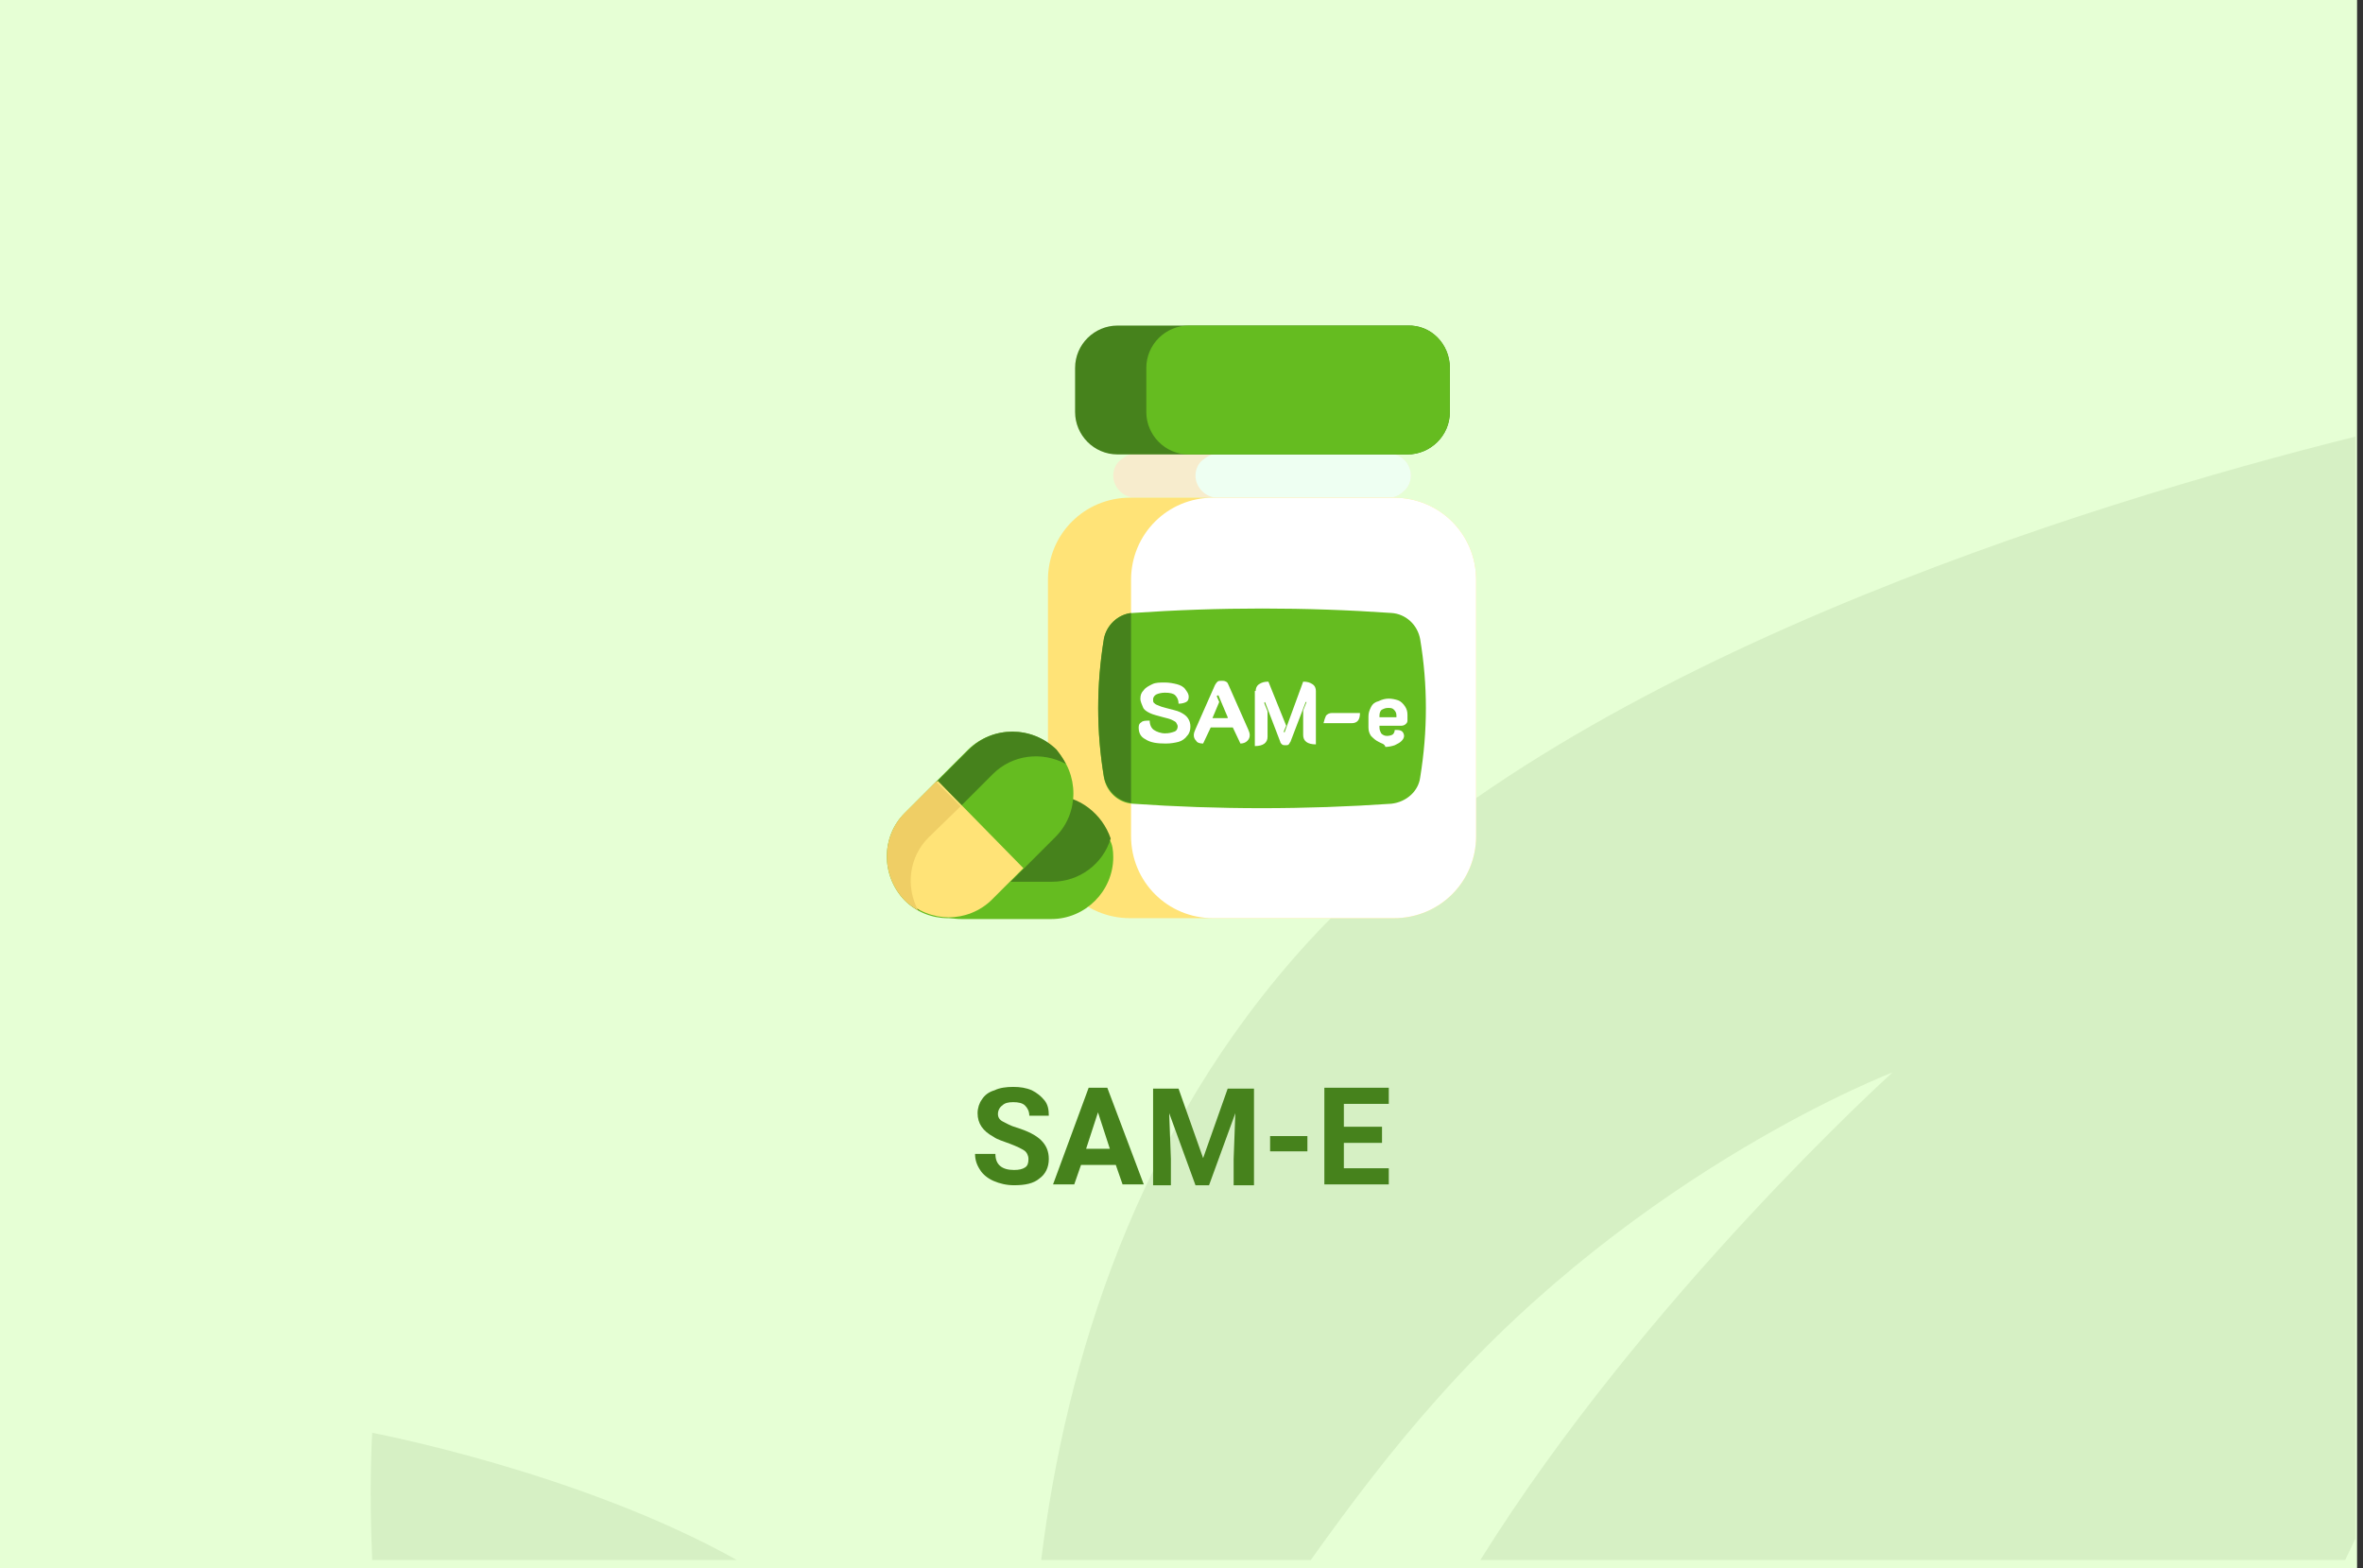 <?xml version="1.0" encoding="utf-8"?>
<!-- Generator: Adobe Illustrator 16.0.4, SVG Export Plug-In . SVG Version: 6.00 Build 0)  -->
<!DOCTYPE svg PUBLIC "-//W3C//DTD SVG 1.1//EN" "http://www.w3.org/Graphics/SVG/1.1/DTD/svg11.dtd">
<svg version="1.1" id="Слой_1" xmlns="http://www.w3.org/2000/svg" xmlns:xlink="http://www.w3.org/1999/xlink" x="0px" y="0px"
	 width="278.7px" height="185px" viewBox="0 0 278.7 185" enable-background="new 0 0 278.7 185" xml:space="preserve">
<rect x="0" y="0" width="278.7" height="185" fill="#333333" stroke="none"/>
<g id="Rectangle_756_1_" enable-background="new    ">
	<g id="Rectangle_756">
		<g>
			<rect fill="#E6FFD5" width="278" height="185"/>
		</g>
	</g>
</g>
<g id="Rectangle_757_copy_1_" enable-background="new    ">
	<g id="Rectangle_757_copy">
		<g>
			<path fill="#D6F0C4" d="M43.9,184h43c-18.6-10.4-43-15-43-15S43.5,175.2,43.9,184z M154.299,111.1
				C134,133.3,125.7,160.6,122.8,184h31.8c4.699-6.6,9.699-13.2,15-19.1c24-27.101,53.6-38.4,53.6-38.4S194,152.9,174.6,184h102
				c0.4-0.8,0.8-1.7,1.199-2.5v-130C246.1,59.4,184.1,78.5,154.299,111.1z"/>
		</g>
	</g>
</g>
<g>
	<path fill="#46821C" d="M121.3,136.7c0-0.4-0.2-0.8-0.5-1c-0.3-0.2-0.9-0.5-1.7-0.8c-0.8-0.301-1.5-0.5-1.9-0.801
		c-1.3-0.699-1.9-1.6-1.9-2.8c0-0.6,0.2-1.2,0.5-1.6c0.3-0.5,0.8-0.9,1.5-1.101c0.6-0.3,1.4-0.399,2.2-0.399s1.5,0.1,2.2,0.399
		c0.6,0.301,1.1,0.7,1.5,1.2c0.4,0.5,0.5,1.101,0.5,1.8h-2.3c0-0.5-0.2-0.899-0.5-1.199c-0.3-0.301-0.8-0.4-1.4-0.4s-1,0.1-1.3,0.4
		c-0.3,0.199-0.5,0.6-0.5,1c0,0.399,0.2,0.699,0.6,0.899c0.4,0.2,0.9,0.5,1.6,0.7c1.3,0.4,2.3,0.9,2.9,1.5c0.6,0.6,0.9,1.3,0.9,2.2
		c0,1-0.4,1.8-1.1,2.3c-0.7,0.6-1.7,0.8-3,0.8c-0.9,0-1.7-0.2-2.4-0.5c-0.7-0.3-1.3-0.8-1.6-1.3c-0.4-0.6-0.6-1.2-0.6-1.9h2.4
		c0,1.301,0.8,1.9,2.2,1.9c0.6,0,1-0.1,1.3-0.3C121.2,137.5,121.3,137.2,121.3,136.7z"/>
	<path fill="#46821C" d="M131.6,137.4h-4.1l-0.8,2.3h-2.5l4.2-11.4h2.2l4.3,11.4h-2.5L131.6,137.4z M128.1,135.5h2.8l-1.4-4.3
		L128.1,135.5z"/>
	<path fill="#46821C" d="M139,128.4l2.9,8.199l2.899-8.199h3.101V139.8H145.5v-3.1l0.199-5.4l-3.1,8.5H141l-3.101-8.5l0.2,5.4v3.1
		H136V128.4H139z"/>
	<path fill="#46821C" d="M154.2,135.8h-4.4V134h4.4V135.8z"/>
	<path fill="#46821C" d="M163,134.8h-4.5v3h5.299v1.9h-7.6v-11.4h7.6v1.9H158.5v2.7h4.5V134.8z"/>
</g>
<g>
	<path fill="#F7ECCD" d="M166.4,56.1c0,0.7-0.3,1.4-0.8,1.8c-0.5,0.5-1.1,0.8-1.801,0.8H133.9c-1.4,0-2.6-1.2-2.6-2.6
		c0-0.7,0.3-1.4,0.8-1.8c0.5-0.4,1.1-0.8,1.8-0.8h29.899C165.299,53.5,166.4,54.7,166.4,56.1z"/>
	<path fill="#EEFFF2" d="M166.4,56.1c0,0.7-0.3,1.4-0.8,1.8c-0.5,0.5-1.1,0.8-1.801,0.8H143.6c-1.4,0-2.6-1.2-2.6-2.6
		c0-0.7,0.299-1.4,0.799-1.8c0.5-0.4,1.101-0.8,1.801-0.8h20.199C165.299,53.5,166.4,54.7,166.4,56.1z"/>
	<path fill="#FFE377" d="M174.1,68.4v30.2c0,5.4-4.301,9.7-9.7,9.7h-31.1c-5.4,0-9.7-4.3-9.7-9.7V68.4c0-5.4,4.3-9.7,9.7-9.7h31.1
		C169.799,58.7,174.1,63,174.1,68.4z"/>
	<path fill="#FFFFFF" d="M174.1,68.4v30.2c0,5.4-4.301,9.7-9.7,9.7h-21.3c-5.4,0-9.7-4.3-9.7-9.7V68.4c0-5.4,4.3-9.7,9.7-9.7h21.3
		C169.799,58.7,174.1,63,174.1,68.4z"/>
	<path fill="#65BC20" d="M164.1,94.8c-10.2,0.7-20.4,0.7-30.5,0c-1.7-0.1-3.1-1.399-3.4-3.1c-0.9-5.4-0.9-10.8,0-16.3
		c0.3-1.7,1.7-3,3.4-3.1c10.199-0.7,20.4-0.7,30.5,0c1.699,0.1,3.1,1.4,3.4,3.1c0.899,5.4,0.899,10.8,0,16.3
		C167.299,93.3,165.9,94.6,164.1,94.8z"/>
	<path fill="#46821C" d="M133.4,72.3v22.4c-1.6-0.2-2.9-1.5-3.2-3.1c-0.9-5.4-0.9-10.8,0-16.3C130.5,73.8,131.8,72.5,133.4,72.3z"/>
	<path fill="#65BC20" d="M131.3,101.1c0,4-3.3,7.301-7.3,7.301h-10.6c-2,0-3.8-0.801-5.1-2.101c-1.3-1.3-2.1-3.1-2.1-5.1
		c0-0.8,0.1-1.5,0.3-2.101c0.9-3,3.7-5.1,6.9-5.1H124c3.3,0,6,2.2,6.9,5.1C131.2,99.6,131.3,100.3,131.3,101.1z"/>
	<path fill="#46821C" d="M131,98.9c-0.9,3-3.7,5.1-6.9,5.1h-10.6c-2,0-3.8-0.8-5.1-2.1c-0.8-0.801-1.4-1.801-1.8-3
		c0.9-3,3.7-5.101,6.9-5.101H124C127.3,93.8,130,96,131,98.9z"/>
	<path fill="#65BC20" d="M124.5,88.4c-2.8-2.8-7.4-2.8-10.3,0l-7.5,7.5c-2.8,2.8-2.8,7.399,0,10.3c2.8,2.8,7.4,2.8,10.3,0l7.5-7.5
		C127.3,95.9,127.3,91.3,124.5,88.4z"/>
	<path fill="#46821C" d="M125.7,90.1c-2.8-1.5-6.3-1.1-8.6,1.2l-7.5,7.5c-2.3,2.3-2.7,5.9-1.2,8.601c-0.6-0.301-1.1-0.7-1.6-1.2
		c-2.8-2.8-2.8-7.4,0-10.3l7.5-7.5c2.8-2.8,7.4-2.8,10.3,0C125,88.9,125.4,89.5,125.7,90.1z"/>
	<path fill="#FFE377" d="M120.7,102.4L117,106.1c-1.4,1.4-3.3,2.101-5.1,2.101c-1.8,0-3.7-0.7-5.1-2.101c-2.8-2.8-2.8-7.399,0-10.3
		l3.8-3.7L120.7,102.4z"/>
	<path fill="#EFCE65" d="M113.3,95.1l-2.9-2.899l-3.7,3.7c-2.8,2.8-2.8,7.399,0,10.3c0.5,0.5,1.1,0.899,1.6,1.2
		c-1.5-2.801-1.1-6.301,1.2-8.601L113.3,95.1z"/>
	<path fill="#46821C" d="M171,43.4v5.2c0,2.8-2.301,5-5,5H131.8c-2.8,0-5-2.3-5-5v-5.2c0-2.8,2.3-5,5-5H166
		C168.799,38.3,171,40.6,171,43.4z"/>
	<path fill="#65BC20" d="M171,43.4v5.2c0,2.8-2.301,5-5,5H140.2c-2.8,0-5-2.3-5-5v-5.2c0-2.8,2.3-5,5-5H166
		C168.799,38.3,171,40.6,171,43.4z"/>
	<g>
		<path fill="#FFFFFF" d="M135.1,87.2c-0.6-0.3-0.8-0.8-0.8-1.4c0-0.3,0.1-0.5,0.3-0.6c0.2-0.2,0.5-0.2,1-0.2c0,0.5,0.2,0.9,0.5,1.1
			c0.3,0.2,0.8,0.4,1.3,0.4s0.8-0.1,1.1-0.2c0.3-0.1,0.4-0.4,0.4-0.6c0-0.2-0.1-0.3-0.2-0.5c-0.1-0.1-0.3-0.2-0.5-0.3
			c-0.2-0.1-0.6-0.2-1-0.3c-0.7-0.2-1.2-0.3-1.6-0.5c-0.4-0.2-0.7-0.4-0.8-0.7c-0.1-0.3-0.3-0.6-0.3-1s0.1-0.7,0.4-1
			c0.2-0.3,0.6-0.5,1-0.7c0.4-0.2,0.9-0.2,1.5-0.2c0.5,0,1,0.1,1.4,0.2c0.4,0.1,0.8,0.3,1,0.6c0.201,0.3,0.4,0.5,0.4,0.9
			c0,0.3-0.1,0.5-0.3,0.6c-0.2,0.1-0.5,0.2-0.9,0.2c0-0.5-0.2-0.8-0.4-1c-0.2-0.2-0.6-0.3-1.2-0.3c-0.4,0-0.8,0.1-1,0.2
			c-0.2,0.1-0.4,0.3-0.4,0.6c0,0.2,0,0.3,0.1,0.4s0.2,0.2,0.5,0.3c0.2,0.1,0.5,0.2,0.9,0.3c0.7,0.2,1.3,0.3,1.7,0.5
			c0.4,0.2,0.7,0.4,0.9,0.7c0.199,0.3,0.3,0.6,0.3,1c0,0.4-0.101,0.8-0.399,1.1c-0.201,0.3-0.601,0.6-1,0.7s-0.9,0.2-1.5,0.2
			C136.5,87.7,135.7,87.6,135.1,87.2z"/>
		<path fill="#FFFFFF" d="M141.1,87.4c-0.2-0.2-0.301-0.4-0.301-0.7c0-0.2,0.101-0.5,0.201-0.7l2.299-5.2
			c0.101-0.2,0.201-0.3,0.301-0.4s0.3-0.1,0.5-0.1c0.199,0,0.3,0,0.5,0.1c0.199,0.1,0.199,0.2,0.3,0.4l2.3,5.2
			c0.1,0.2,0.2,0.5,0.2,0.7c0,0.3-0.101,0.5-0.3,0.7c-0.2,0.2-0.5,0.3-0.801,0.3l-0.899-1.9h-2.601l-0.899,1.9
			C141.5,87.7,141.2,87.6,141.1,87.4z M144.799,84.6l-1.1-2.6l-0.199,0.1l0.299,0.7L143,84.7h1.799V84.6z"/>
		<path fill="#FFFFFF" d="M148.1,81.5c0-0.3,0.1-0.6,0.4-0.8c0.299-0.2,0.6-0.3,1.1-0.3l2.1,5.2l-0.3,0.7l0.101,0.1l2.199-6
			c0.5,0,0.801,0.1,1.1,0.3c0.301,0.2,0.4,0.5,0.4,0.8v6.3c-1,0-1.5-0.4-1.5-1.1v-2.9l0.4-1H154l-1.801,4.7
			c-0.1,0.1-0.1,0.2-0.199,0.3c-0.101,0.1-0.201,0.1-0.4,0.1c-0.1,0-0.301,0-0.4-0.1c-0.1-0.1-0.199-0.2-0.199-0.3l-1.801-4.7
			l-0.1,0.1l0.4,1v3c0,0.7-0.5,1.1-1.5,1.1v-6.5H148.1z"/>
		<path fill="#FFFFFF" d="M156.4,84.4c0.2-0.2,0.399-0.3,0.7-0.3h3.3c0,0.8-0.3,1.2-1,1.2h-3.3C156.2,84.9,156.299,84.6,156.4,84.4z
			"/>
		<path fill="#FFFFFF" d="M162.6,87.5c-0.4-0.2-0.6-0.4-0.9-0.7c-0.199-0.3-0.3-0.6-0.3-1v-1.3c0-0.4,0.101-0.7,0.3-1.1
			c0.2-0.4,0.5-0.6,0.9-0.7c0.4-0.2,0.8-0.3,1.199-0.3c0.4,0,0.801,0.1,1.101,0.2s0.601,0.4,0.8,0.7c0.2,0.3,0.301,0.6,0.301,1V85
			c0,0.2-0.101,0.3-0.201,0.4c-0.1,0.1-0.299,0.2-0.5,0.2h-2.6v0.2c0,0.3,0.1,0.5,0.2,0.7c0.2,0.2,0.399,0.3,0.7,0.3
			c0.3,0,0.6-0.1,0.699-0.2c0.101-0.1,0.201-0.3,0.201-0.5c0.1,0,0.199,0,0.299,0c0.301,0,0.5,0.1,0.601,0.2
			c0.101,0.1,0.2,0.3,0.2,0.5c0,0.2-0.1,0.4-0.301,0.6c-0.199,0.2-0.399,0.3-0.799,0.5c-0.301,0.1-0.701,0.2-1.101,0.2
			C163.299,87.7,162.9,87.7,162.6,87.5z M164.7,84.6v-0.2c0-0.3-0.1-0.5-0.3-0.7c-0.2-0.2-0.399-0.2-0.7-0.2
			c-0.3,0-0.5,0.1-0.699,0.2c-0.201,0.1-0.301,0.4-0.301,0.7v0.2H164.7z"/>
	</g>
</g>
</svg>
